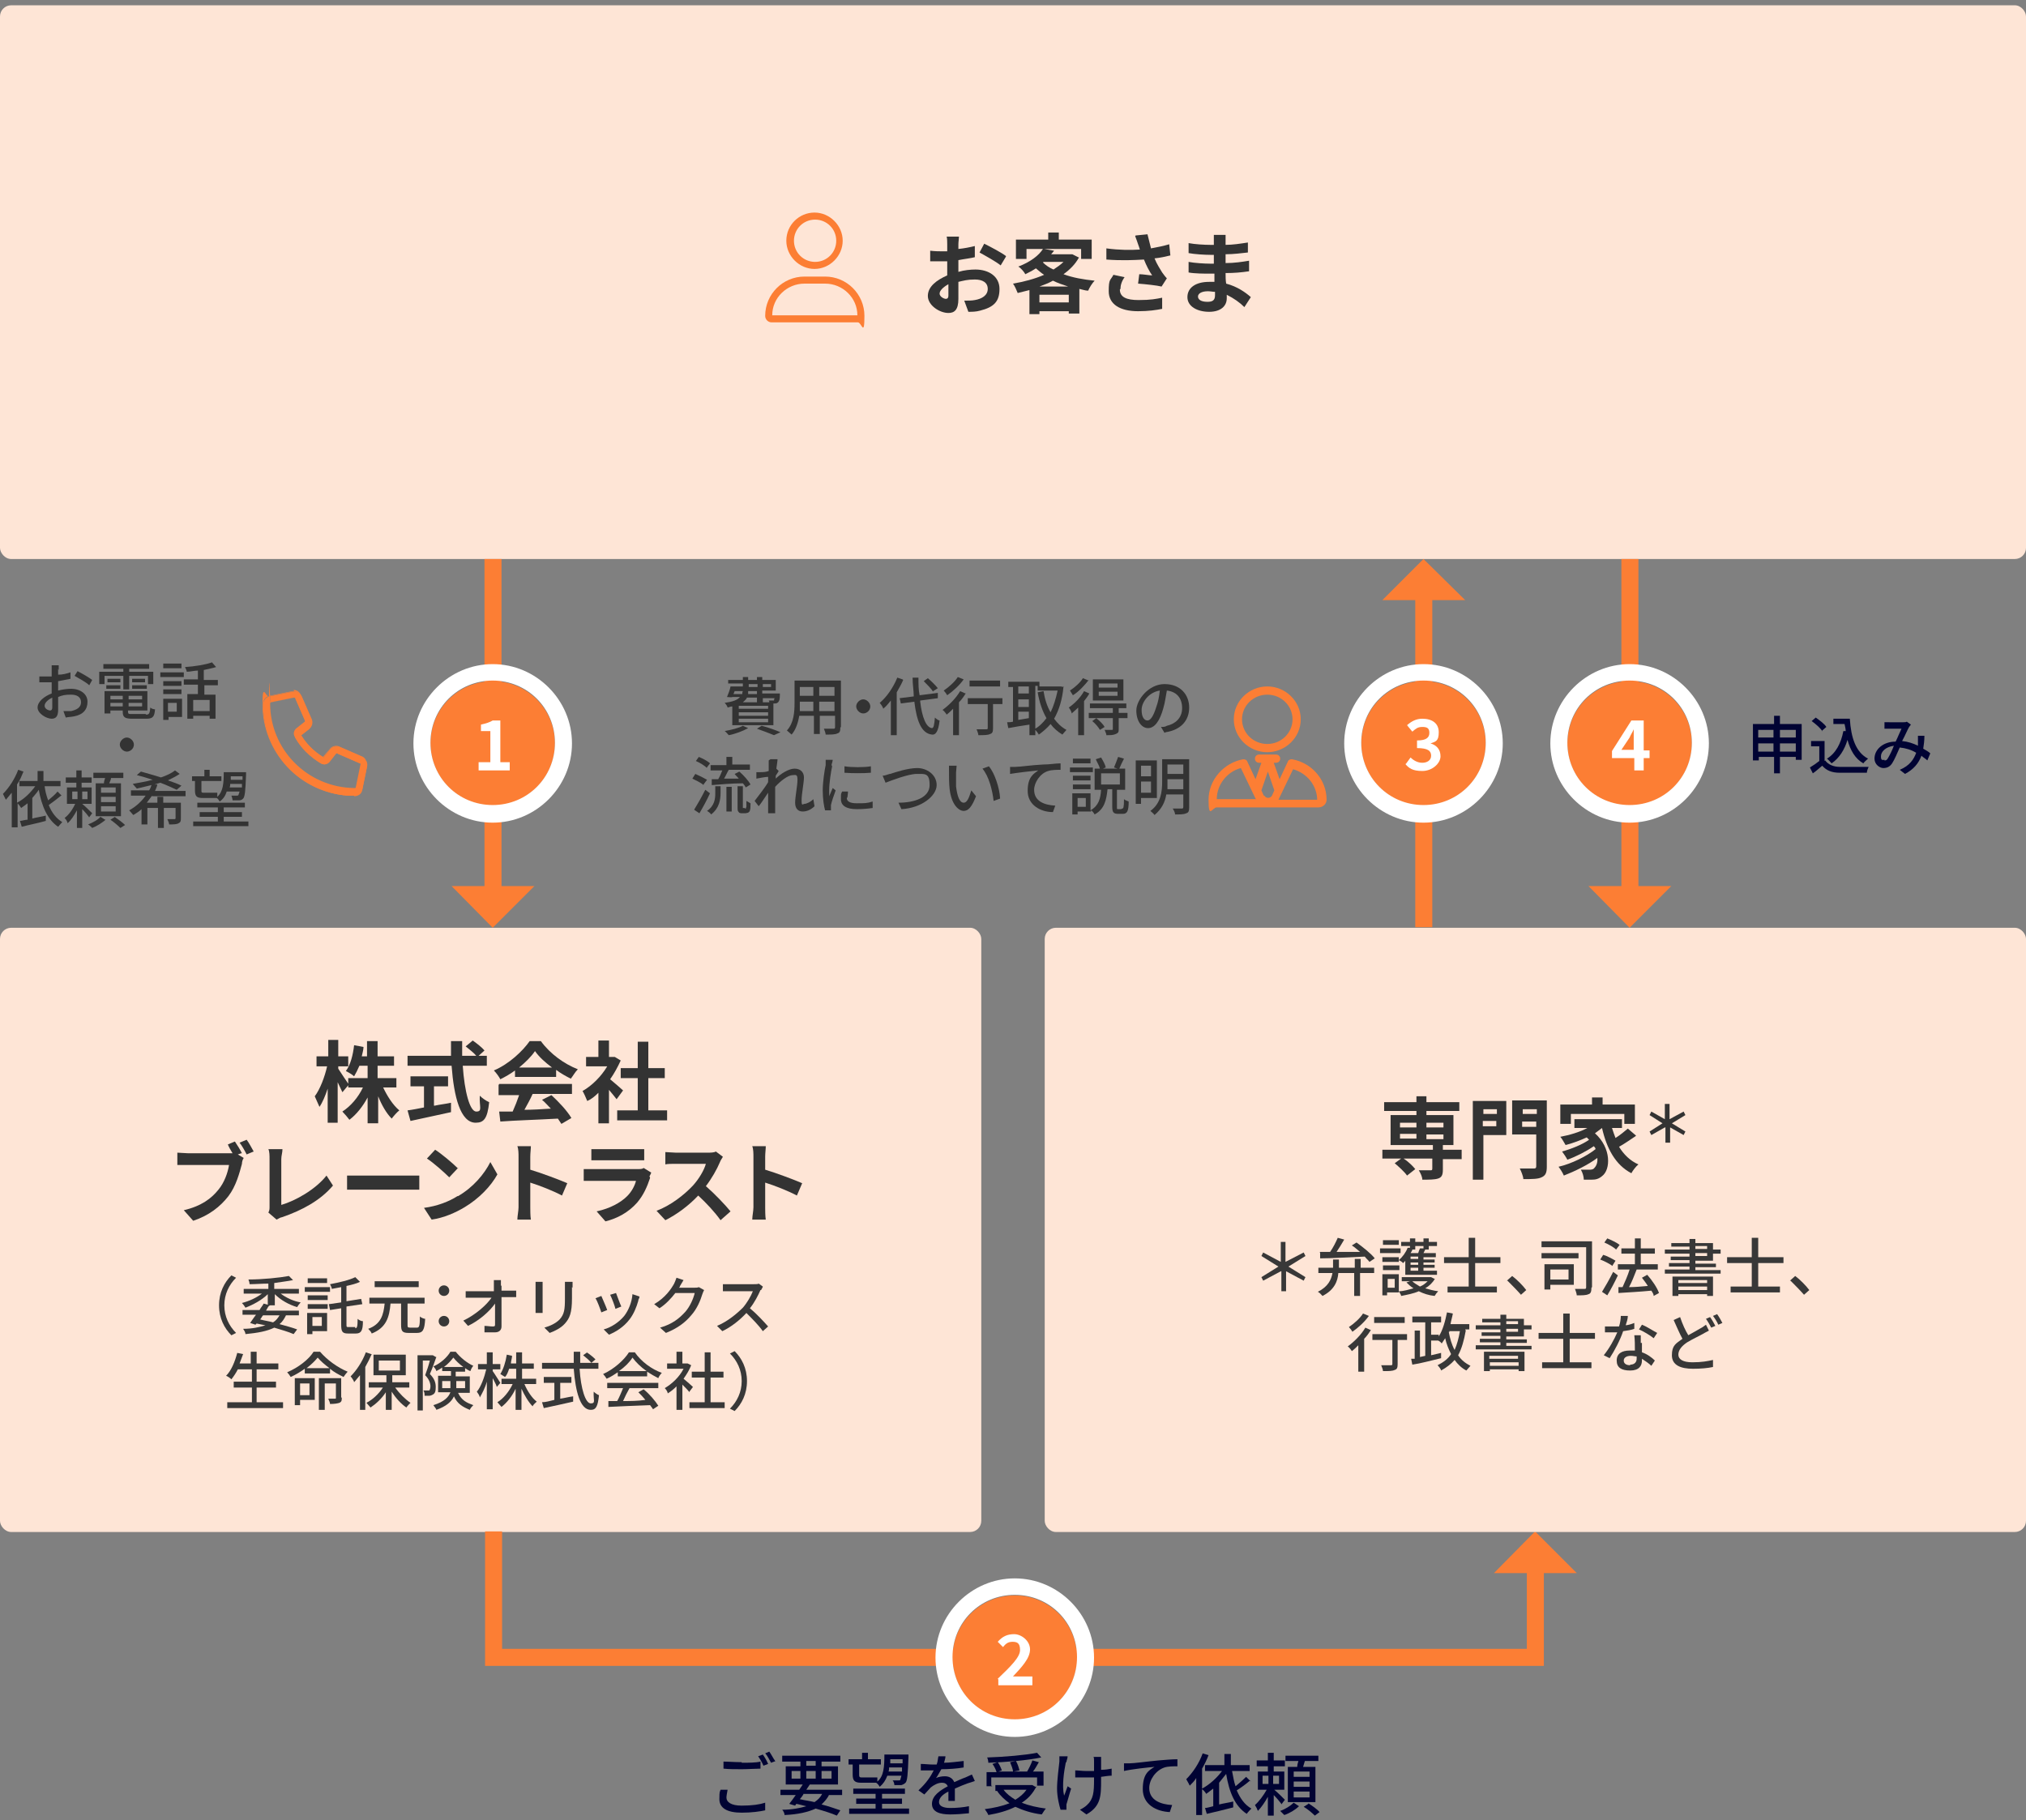 <?xml version="1.0" encoding="UTF-8"?>
<svg id="_レイヤー_1" xmlns="http://www.w3.org/2000/svg" version="1.1" viewBox="0 0 345 310">
  <rect x="0" y="0" width="345" height="310" fill="#808080" stroke="none"/>
  <!-- Generator: Adobe Illustrator 29.0.0, SVG Export Plug-In . SVG Version: 2.1.0 Build 186)  -->
  <defs>
    <style>
      .st0 {
        isolation: isolate;
      }

      .st1 {
        fill: #000333;
      }

      .st2 {
        fill: #fff;
      }

      .st3 {
        fill: #fee5d6;
      }

      .st4 {
        fill: #383838;
      }

      .st5 {
        fill: #fc7e34;
      }

      .st6 {
        fill: #333;
      }
    </style>
  </defs>
  <rect class="st3" y=".9" width="345" height="94.3" rx="1.9" ry="1.9"/>
  <g>
    <g>
      <path class="st6" d="M163.2,41.3c0,.3,0,.7,0,1.1,1-.1,2-.3,2.8-.5v1.9c-.8.2-1.8.3-2.8.5,0,.5,0,.9,0,1.4v.6c1-.3,2.1-.4,2.9-.4,2.3,0,4.1,1.2,4.1,3.3s-.9,3.1-3.3,3.7c-.7.2-1.4.2-2,.2l-.7-1.9c.7,0,1.3,0,1.8-.1,1.2-.2,2.2-.8,2.2-1.9s-.9-1.6-2.2-1.6-1.9.2-2.8.4c0,1.2,0,2.4,0,2.9,0,1.9-.7,2.4-1.7,2.4-1.5,0-3.5-1.3-3.5-2.9s1.5-2.7,3.3-3.5c0-.4,0-.7,0-1.1v-1.3c-.3,0-.6,0-.8,0-1,0-1.6,0-2.1,0v-1.8c.9.1,1.5.1,2,.1s.6,0,.9,0c0-.5,0-1,0-1.2s0-1.1-.1-1.3h2.1c0,.3-.1.9-.1,1.3h0ZM161,50.9c.3,0,.5-.1.5-.6s0-1.1,0-1.9c-.9.5-1.5,1.1-1.5,1.6s.7.9,1.1.9h0ZM171.3,43.7l-.9,1.5c-.7-.6-2.7-1.7-3.6-2.2l.8-1.5c1.2.6,2.9,1.5,3.7,2.1h0Z"/>
      <path class="st6" d="M183.7,43.9c-.6,1.1-1.5,2-2.6,2.8,1.6.6,3.4.9,5.3,1.1-.4.4-.9,1.2-1.1,1.7-.5,0-1-.2-1.5-.3v4.2h-1.8v-.4h-5v.5h-1.7v-4.1c-.7.2-1.3.3-2,.5-.2-.5-.5-1.2-.8-1.6,1.8-.3,3.7-.8,5.3-1.5-.5-.3-.9-.7-1.4-1.1-.6.4-1.2.7-1.8,1-.2-.4-.8-1.1-1.2-1.3,2.1-.8,3.5-1.9,4.2-3h-2.8v1.7h-1.8v-3.3h5.5v-1.2h1.8v1.2h5.6v3.3h-1.8v-1.7h-6.3l1.7.3c-.2.2-.3.4-.5.6h3.6c0,0,1.2.6,1.2.6h0ZM182,51.5v-1.3h-5v1.3h5ZM181.9,48.8c-.9-.3-1.8-.6-2.6-1-.7.4-1.5.7-2.3,1h4.9ZM177.6,44.7c.5.5,1.1.9,1.8,1.2.6-.4,1.2-.8,1.7-1.3h-3.4c0,0,0,0,0,0Z"/>
      <path class="st6" d="M193.4,40.1l2-.2c.2.8.4,1.6.6,2.4,1.1-.2,2.1-.4,3.1-.7l.2,1.9c-.8.2-1.7.4-2.7.5.4,1,1,1.9,1.3,2.4.3.4.5.7.8,1l-.9,1.4c-.8-.2-2.7-.4-4-.5l.2-1.6c.7,0,1.7.2,2.2.2-.5-.7-1-1.7-1.4-2.7-1.8.1-3.8.2-6.4,0v-1.9c2.2.3,4.1.3,5.7.2-.1-.3-.2-.7-.3-.9-.1-.3-.3-.9-.5-1.4h0ZM190.7,49.3c0,1.3,1.1,1.8,3.2,1.8s3-.2,4-.4v1.9c-1,.2-2.3.4-4.1.4-3.1,0-5-1.2-5-3.4s.3-1.8.8-2.8l1.9.4c-.5.7-.7,1.4-.7,2h0Z"/>
      <path class="st6" d="M208.7,41.1c0,.2,0,.4,0,.6,1.2,0,2.5-.2,3.8-.4v1.7c-1,.1-2.4.3-3.8.3v1.5c1.5,0,2.8-.2,4-.4v1.8c-1.4.2-2.5.3-4,.3,0,.6,0,1.2.1,1.8,1.9.5,3.3,1.5,4.2,2.3l-1.1,1.7c-.8-.8-1.8-1.5-3-2.1,0,.2,0,.4,0,.6,0,1.3-1,2.3-3,2.3s-3.7-.9-3.7-2.5,1.4-2.6,3.7-2.6.6,0,.9,0c0-.5,0-.9,0-1.4h-.8c-.9,0-2.6,0-3.6-.2v-1.8c1,.2,2.8.3,3.6.3h.7c0-.5,0-1,0-1.5h-.6c-.9,0-2.7-.1-3.7-.3v-1.7c1,.2,2.7.3,3.7.3h.6v-.7c0-.3,0-.8,0-1h2c0,.3,0,.7,0,1.1h0ZM205.6,51.4c.8,0,1.3-.2,1.3-1.1s0-.4,0-.6c-.4,0-.8-.1-1.2-.1-1.1,0-1.7.4-1.7.9s.5.9,1.6.9h0Z"/>
    </g>
    <path class="st5" d="M142.4,41c0-2-1.6-3.6-3.6-3.6s-3.6,1.6-3.6,3.6,1.6,3.6,3.6,3.6,3.6-1.6,3.6-3.6ZM133.9,41c0-2.7,2.2-4.8,4.8-4.8s4.8,2.2,4.8,4.8-2.2,4.8-4.8,4.8-4.8-2.2-4.8-4.8ZM131.5,53.7h14.5c0-3-2.5-5.4-5.5-5.4h-3.5c-3,0-5.5,2.4-5.5,5.4h0ZM130.3,53.8c0-3.7,3-6.7,6.7-6.7h3.5c3.7,0,6.7,3,6.7,6.7s-.5,1.1-1.1,1.1h-14.7c-.6,0-1.1-.5-1.1-1.1h0Z"/>
  </g>
  <rect class="st3" y="158" width="167.1" height="102.9" rx="1.9" ry="1.9"/>
  <g>
    <path class="st6" d="M58.3,186c-.2-.4-.5-1.1-.8-1.7v6.9h-1.7v-5.8c-.4,1.2-.9,2.4-1.4,3.1-.2-.5-.6-1.3-.8-1.8.9-1.2,1.7-3.3,2.1-5.1h-1.8v-1.7h2v-2.8h1.7v2.8h1.7v1.7h-1.7v.4c.4.6,1.5,2.3,1.8,2.7l-1,1.2h0ZM65.2,185.1c.7,1.5,1.7,3.1,2.8,4-.4.3-1,1-1.3,1.4-.9-.9-1.7-2.3-2.3-3.8v4.6h-1.8v-4.4c-.8,1.5-1.9,2.9-3.1,3.8-.3-.4-.8-1-1.2-1.4,1.4-.9,2.7-2.4,3.5-4.1h-2.5v-1.6h3.3v-2.1h-1.4c-.3.7-.6,1.3-.9,1.8-.3-.3-1-.7-1.4-.9.8-1.1,1.2-2.7,1.4-4.4l1.6.3c0,.5-.2,1.1-.3,1.6h.9v-2.6h1.8v2.6h2.8v1.6h-2.8v2.1h3.2v1.6h-2.4,0Z"/>
    <path class="st6" d="M78.8,181.5c.3,4.4,1.2,7.8,2.3,7.8s.5-.8.6-2.7c.4.4,1.1.9,1.6,1.1-.3,2.8-.9,3.5-2.3,3.5-2.6,0-3.7-4.4-4.1-9.7h-7.5v-1.7h7.4c0-.8,0-1.7,0-2.5h1.9c0,.8,0,1.7,0,2.5h2.4c-.4-.5-1.2-1.1-1.8-1.6l1.2-1c.7.5,1.6,1.2,2,1.7l-1,.9h1.4v1.7h-4.1ZM74,188.3c.9-.2,1.9-.3,2.8-.5v1.6c-2.3.5-5,1.1-6.9,1.5l-.5-1.8c.8-.1,1.8-.3,2.8-.5v-3.6h-2.3v-1.7h6.4v1.7h-2.4v3.3h0Z"/>
    <path class="st6" d="M87.7,182.3c-.8.6-1.7,1.1-2.5,1.5-.2-.4-.7-1.1-1.1-1.5,2.6-1.1,4.9-3.3,6.1-5h1.9c1.6,2.2,4,3.9,6.3,4.8-.5.5-.8,1.1-1.2,1.6-.8-.4-1.7-.9-2.5-1.5v1.2h-7v-1.1h0ZM85,184.6h12.4v1.7h-6.7c-.4.9-.9,1.8-1.4,2.7,1.4,0,3-.1,4.5-.2-.5-.5-1-1.1-1.5-1.5l1.6-.8c1.3,1.2,2.7,2.7,3.4,3.9l-1.7,1c-.2-.3-.4-.6-.6-.9-3.5.2-7.2.3-9.8.5l-.2-1.7h2.3c.4-.9.8-1.9,1.1-2.8h-3.5v-1.7ZM94,181.8c-1.2-.9-2.2-1.8-2.9-2.8-.6.9-1.6,1.9-2.7,2.8h5.6Z"/>
    <path class="st6" d="M105,187.2c-.3-.4-.8-1-1.3-1.6v5.7h-1.8v-5.2c-.6.6-1.2,1.1-1.9,1.4-.2-.5-.6-1.4-.8-1.7,1.6-.9,3.2-2.5,4.2-4.2h-3.6v-1.6h2.1v-2.8h1.8v2.8h1c0,0,1,.6,1,.6-.5,1.1-1.1,2.2-1.8,3.2.7.6,1.9,1.6,2.2,1.9l-1.1,1.5h0ZM113.6,189.1v1.7h-8.5v-1.7h3.5v-5.5h-2.9v-1.7h2.9v-4.5h1.8v4.5h2.8v1.7h-2.8v5.5h3.2Z"/>
    <path class="st6" d="M41.1,196.4l-.6.2,1,.6c-.2.3-.3.7-.3,1-.4,1.5-1,3.8-2.3,5.5-1.4,1.8-3.3,3.3-6,4.2l-1.6-1.8c3-.7,4.7-2,5.9-3.5,1-1.2,1.6-2.9,1.8-4.2h-7c-.7,0-1.4,0-1.8,0v-2.1c.4,0,1.3.1,1.8.1h6.9c.2,0,.4,0,.7,0-.3-.5-.6-1-.8-1.5l1.2-.5c.4.6.9,1.4,1.2,2h0ZM43.2,196.1l-1.2.5c-.3-.6-.8-1.5-1.2-2l1.2-.5c.4.5.9,1.5,1.2,2Z"/>
    <path class="st6" d="M45.9,205.5v-8.1c0-.6,0-1.3-.2-1.7h2.4c0,.6-.2,1.1-.2,1.7v7.8c2.4-.7,5.8-2.6,7.7-5l1.1,1.7c-2.1,2.5-5.2,4.2-8.7,5.4-.2,0-.5.2-.9.4l-1.4-1.2c.2-.4.2-.6.2-1h0Z"/>
    <path class="st6" d="M61.5,200.2h8.1c.7,0,1.4,0,1.8,0v2.4c-.4,0-1.1,0-1.8,0h-8.1c-.9,0-1.9,0-2.4,0v-2.4c.5,0,1.6,0,2.4,0Z"/>
    <path class="st6" d="M78,203.7c2.6-1.5,4.5-3.8,5.5-5.8l1.2,2.1c-1.1,2-3.1,4.1-5.6,5.6-1.5.9-3.5,1.8-5.6,2.1l-1.3-2c2.3-.3,4.3-1.1,5.7-2h0ZM78,198.9l-1.5,1.6c-.8-.8-2.7-2.5-3.8-3.2l1.4-1.5c1.1.7,3,2.3,3.9,3.2h0Z"/>
    <path class="st6" d="M88.3,197c0-.5,0-1.3-.2-1.8h2.3c0,.5-.1,1.2-.1,1.8v2.2c2,.6,4.9,1.7,6.3,2.3l-.9,2.1c-1.5-.8-3.8-1.7-5.4-2.2v4.2c0,.4,0,1.5.1,2.1h-2.3c0-.6.2-1.5.2-2.1v-8.6h0Z"/>
    <path class="st6" d="M110.7,200.6c-.5,1.5-1.1,2.9-2.2,4.2-1.5,1.7-3.4,2.7-5.4,3.2l-1.5-1.7c2.3-.5,4.1-1.5,5.2-2.6.8-.8,1.3-1.8,1.5-2.6h-7.2c-.4,0-1.1,0-1.7,0v-2c.6,0,1.3,0,1.7,0h7.4c.5,0,.9,0,1.1-.2l1.3.8c-.1.2-.2.5-.3.6h0ZM102.3,195.7h5.8c.5,0,1.2,0,1.6,0v1.9c-.4,0-1.1,0-1.7,0h-5.7c-.5,0-1.1,0-1.6,0v-1.9c.4,0,1.1,0,1.6,0Z"/>
    <path class="st6" d="M122.6,197.9c-.5,1.2-1.4,2.8-2.4,4.1,1.5,1.3,3.3,3.2,4.2,4.3l-1.7,1.5c-1-1.4-2.4-2.9-3.8-4.2-1.6,1.7-3.6,3.2-5.6,4.2l-1.5-1.6c2.4-.9,4.7-2.7,6.2-4.3,1-1.1,1.9-2.6,2.2-3.7h-5.1c-.6,0-1.5,0-1.8.1v-2.1c.4,0,1.3.1,1.8.1h5.3c.6,0,1.2,0,1.5-.2l1.2.9c-.1.2-.4.6-.5.9h0Z"/>
    <path class="st6" d="M128.3,197c0-.5,0-1.3-.2-1.8h2.3c0,.5-.1,1.2-.1,1.8v2.2c2,.6,4.9,1.7,6.3,2.3l-.9,2.1c-1.5-.8-3.8-1.7-5.4-2.2v4.2c0,.4,0,1.5.1,2.1h-2.3c0-.6.2-1.5.2-2.1v-8.6h0Z"/>
  </g>
  <g>
    <path class="st4" d="M39.4,217.2l.8.4c-1.2,1.2-2,2.8-2,4.7s.8,3.5,2,4.7l-.8.4c-1.2-1.2-2.1-2.9-2.1-5.1s.9-3.9,2.1-5.1Z"/>
    <path class="st4" d="M45.8,222.4c-.2.2-.3.5-.5.8h5.6v.8h-2.2c-.3.6-.6,1.1-1.1,1.5,1.1.3,2.2.6,3,.9l-.6.8c-.9-.4-2-.7-3.3-1.1-1.2.6-2.8.9-4.9,1.1,0-.3-.2-.6-.4-.9,1.6,0,2.8-.3,3.8-.6-.5-.1-1-.2-1.5-.3l-.2.2-.9-.3c.3-.4.6-.9,1-1.4h-2.3v-.8h2.9c.2-.4.5-.7.7-1.1l.7.2v-1.8c-1,1-2.5,1.8-3.8,2.3-.1-.2-.4-.6-.6-.8,1.2-.3,2.5-.9,3.4-1.6h-3.1v-.8h4.2v-.9c-1.1,0-2.2.1-3.2.1,0-.2-.1-.6-.2-.8,2.4,0,5.3-.3,6.9-.6l.7.7c-.9.2-2,.3-3.2.5v1h4.2v.8h-3.1c.9.7,2.2,1.3,3.4,1.5-.2.2-.5.6-.6.8-1.4-.4-2.8-1.2-3.8-2.2v1.9h-.8ZM44.8,224c-.2.2-.3.5-.5.7.7.2,1.5.3,2.2.5.5-.3.8-.7,1.1-1.2,0,0-2.9,0-2.9,0Z"/>
    <path class="st4" d="M56.2,220h-4.3v-.8h4.3v.8ZM55.7,226.7h-2.5v.5h-.9v-3.6h3.4v3.2ZM52.4,220.6h3.4v.8h-3.4v-.8ZM52.4,222.1h3.4v.8h-3.4v-.8ZM55.7,218.5h-3.3v-.8h3.3v.8ZM53.2,224.3v1.5h1.6v-1.5h-1.6ZM60.5,226.2c.3,0,.4-.3.4-1.6.2.2.6.4.9.4,0,1.6-.3,2.1-1.2,2.1h-1.3c-1,0-1.2-.3-1.2-1.5v-2.8l-1.9.3-.2-1,2.1-.3v-2.6c-.5.1-1.1.2-1.6.3,0-.2-.2-.6-.3-.8,1.6-.3,3.3-.7,4.3-1.2l.8.8c-.6.3-1.4.5-2.3.7v2.6l2.5-.4.2.9-2.7.4v3c0,.5,0,.5.4.5h1.1,0Z"/>
    <path class="st4" d="M71,226.1c.4,0,.5-.3.5-1.9.2.2.7.4.9.4-.1,1.9-.4,2.4-1.4,2.4h-1.4c-1.1,0-1.3-.3-1.3-1.4v-3.6h-1.8c-.2,2.3-.7,4.1-3.2,5.1-.1-.3-.4-.6-.6-.8,2.2-.8,2.6-2.4,2.8-4.3h-2.6v-1h9.4v1h-2.9v3.6c0,.4,0,.5.5.5h1.2ZM71.3,219.2h-7.5v-1h7.5v1Z"/>
    <path class="st4" d="M74.7,219.8c0-.5.4-.9.9-.9s.9.4.9.9-.4.9-.9.9-.9-.4-.9-.9ZM74.7,225c0-.5.4-.9.9-.9s.9.4.9.9-.4.9-.9.9-.9-.4-.9-.9Z"/>
    <path class="st4" d="M85.4,218.9v.9h1.5c.3,0,.8,0,1,0v1.1c-.3,0-.7,0-.9,0h-1.6c0,1.6,0,3.6,0,5,0,.6-.4,1-1.1,1s-1.2,0-1.8,0v-1.1c.4,0,1,.1,1.4.1s.4-.1.4-.4c0-.8,0-2.1,0-3.5-.9,1.3-2.7,2.9-4.6,3.8l-.8-.9c2.1-1,4-2.7,4.8-3.9h-3.3c-.4,0-.7,0-1.1,0v-1.1c.3,0,.7,0,1.1,0h3.7c0-.4,0-.7,0-.9,0-.4,0-.7,0-1h1.2c0,.3,0,.7,0,1h0Z"/>
    <path class="st4" d="M92.4,219.1v3.6c0,.3,0,.7,0,.9h-1.2c0-.2,0-.6,0-.9v-3.6c0-.2,0-.6,0-.8h1.2c0,.2,0,.5,0,.8ZM97.4,219.2v1.9c0,2.5-.4,3.4-1.2,4.3-.7.8-1.8,1.3-2.6,1.6l-.9-.9c1-.3,1.9-.7,2.6-1.4.8-.9.9-1.7.9-3.6v-1.8c0-.4,0-.7,0-1h1.3c0,.3,0,.6,0,1Z"/>
    <path class="st4" d="M103.4,223.1l-1,.4c-.2-.6-.7-2-1-2.4l1-.4c.2.5.8,1.8,1,2.4h0ZM108.7,221.5c-.3,1.1-.8,2.3-1.5,3.2-1,1.3-2.3,2.1-3.5,2.6l-.9-.9c1.2-.3,2.6-1.2,3.5-2.3.7-.9,1.3-2.3,1.4-3.7l1.2.4c0,.3-.2.5-.2.6h0ZM105.8,222.5l-1,.4c-.1-.5-.6-1.8-.9-2.4l1-.3c.2.5.7,1.9.9,2.3Z"/>
    <path class="st4" d="M115.8,219c0,0,0,.2-.2.3h2.6c.3,0,.6,0,.8-.1l.9.5c-.1.2-.2.4-.3.7-.3,1-.9,2.5-1.9,3.6-1,1.2-2.3,2.2-4.3,3l-1-.9c2.1-.6,3.3-1.6,4.3-2.7.8-.9,1.4-2.3,1.6-3.2h-3.3c-.7.9-1.6,1.9-2.7,2.6l-.9-.7c1.9-1.1,2.9-2.6,3.4-3.5.1-.2.3-.7.4-1l1.2.4c-.2.3-.4.7-.6,1h0Z"/>
    <path class="st4" d="M129.5,219.7c-.4.9-1,2.1-1.8,3.1,1.1.9,2.4,2.3,3.1,3.1l-.9.8c-.7-1-1.8-2.1-2.8-3.1-1.1,1.2-2.6,2.4-4.1,3.1l-.9-.9c1.7-.7,3.3-2,4.4-3.1.7-.8,1.4-2,1.7-2.8h-3.9c-.4,0-1,0-1.2,0v-1.2c.2,0,.8,0,1.2,0h4c.4,0,.8,0,.9-.1l.7.5c0,.1-.2.4-.3.6Z"/>
    <path class="st4" d="M48.2,238.8v1h-9.5v-1h4.2v-2.5h-3.1v-1h3.1v-2.1h-2.4c-.3.6-.7,1.2-1.1,1.7-.2-.2-.6-.5-.9-.6.9-.9,1.5-2.4,1.9-3.9l1,.2c-.2.5-.4,1.1-.6,1.6h1.9v-2h1v2h3.7v1h-3.7v2.1h3.3v1h-3.3v2.5h4.2Z"/>
    <path class="st4" d="M54.5,230.2c1.2,1.4,3,2.7,4.7,3.4-.2.2-.5.6-.7.9-.8-.4-1.6-.8-2.3-1.4v.8h-4.3v-.8c-.7.5-1.5,1-2.4,1.4-.1-.2-.4-.6-.6-.8,1.9-.8,3.7-2.2,4.5-3.5h1ZM53.6,238.4h-2.5v.9h-.9v-4.6h3.4v3.7h0ZM51.1,235.6v2h1.6v-2h-1.6ZM56.1,233c-.8-.6-1.5-1.2-2-1.8-.5.6-1.1,1.2-1.9,1.8h3.9ZM58.2,238c0,.5,0,.7-.4.9-.3.1-.8.2-1.6.2,0-.3-.2-.6-.3-.9.5,0,1,0,1.1,0,.2,0,.2,0,.2-.2v-2.4h-1.9v4.5h-1v-5.4h3.8v3.3h0Z"/>
    <path class="st4" d="M63.3,230.6c-.3.7-.7,1.5-1.1,2.2v7.3h-.9v-5.9c-.3.4-.7.8-1,1.2,0-.2-.4-.8-.6-1,1-1,2-2.5,2.6-4.1,0,0,.9.3.9.3ZM67.3,236.3c.7,1,1.7,2,2.6,2.6-.2.2-.5.5-.7.8-.9-.6-1.8-1.6-2.5-2.7v3.1h-1v-3c-.7,1.1-1.7,2-2.6,2.6-.2-.2-.5-.6-.7-.8,1-.5,2.1-1.5,2.8-2.6h-2.4v-.9h3v-1.2h-2.2v-3.5h5.5v3.5h-2.3v1.2h2.9v.9h-2.4ZM64.5,233.4h3.6v-1.7h-3.6v1.7Z"/>
    <path class="st4" d="M74.3,231.1c-.3.9-.7,2-1.1,2.9.8.8,1,1.5,1,2.2s-.1,1.1-.5,1.3c-.2.1-.4.2-.6.2-.2,0-.5,0-.8,0,0-.3,0-.6-.2-.9.2,0,.5,0,.6,0,.1,0,.3,0,.4,0,.1-.1.2-.4.2-.7,0-.5-.2-1.2-.9-1.9.3-.8.6-1.7.8-2.5h-1.2v8.5h-.9v-9.4h2.6s.7.4.7.4h0ZM78,237.2c.6,1.3,1.5,1.7,2.6,2.1-.2.2-.5.5-.6.8-1.2-.5-2.1-1-2.7-2.3-.4.9-1.3,1.7-3,2.3,0-.2-.4-.6-.5-.8,1.9-.6,2.6-1.4,2.9-2.2h-2.1v-2.8h2.2v-.8h-1.5v-.6c-.3.2-.6.4-1,.6,0-.2-.3-.6-.5-.8,1.2-.5,2.4-1.6,2.9-2.5h.9c.8,1,1.9,1.9,3,2.4-.2.2-.4.6-.5.9-.3-.1-.6-.3-.9-.5v.6h-1.6v.8h2.4v2.8h-2,0ZM76.7,236.4v-1.2h-1.4v1.2h1.4ZM78.9,232.8c-.7-.5-1.3-1.1-1.7-1.6-.4.5-.9,1.1-1.6,1.6,0,0,3.3,0,3.3,0ZM77.7,235.2v1.2h1.5v-1.2h-1.5Z"/>
    <path class="st4" d="M84.6,236.2c-.1-.4-.4-.9-.7-1.5v5.3h-1v-4.7c-.3,1.1-.8,2-1.2,2.7,0-.3-.3-.7-.5-1,.7-.8,1.3-2.5,1.6-3.8h-1.4v-.9h1.5v-2h1v2h1.3v.9h-1.3v.3c.3.4,1.1,1.7,1.3,2,0,0-.6.7-.6.7ZM89.3,235.7c.5,1.2,1.3,2.4,2.1,3-.2.2-.6.5-.7.8-.7-.7-1.4-1.9-1.9-3v3.6h-1v-3.6c-.6,1.3-1.5,2.4-2.4,3.1-.2-.2-.5-.6-.7-.8,1-.6,2-1.8,2.6-3.1h-1.9v-.9h2.5v-1.7h-1.2c-.2.6-.4,1.1-.7,1.4-.2-.1-.6-.4-.8-.5.5-.8.9-2,1.1-3.3l.9.2c0,.4-.2.9-.2,1.3h.9v-1.9h1v1.9h2v.9h-2v1.7h2.4v.9h-1.8Z"/>
    <path class="st4" d="M98.7,233.1c.2,3.4,1,5.9,1.9,5.9s.4-.6.5-2c.2.2.6.5.9.6-.2,1.9-.5,2.5-1.4,2.5-1.8,0-2.6-3.1-2.9-7h-5.4v-1h5.4c0-.6,0-1.2,0-1.9h1.1c0,.6,0,1.3,0,1.9h3.1v1h-3ZM95.4,238.2c.7-.1,1.4-.3,2.2-.4v.9c-1.7.4-3.6.8-5,1.1l-.3-1c.6,0,1.3-.2,2.1-.4v-2.9h-1.8v-1h4.7v1h-1.9v2.7h0ZM99.9,230.3c.5.3,1.2.9,1.5,1.2l-.7.6c-.3-.4-.9-.9-1.4-1.3,0,0,.7-.5.7-.5Z"/>
    <path class="st4" d="M105.2,233.7c-.6.4-1.2.8-1.9,1.1-.1-.2-.4-.6-.6-.8,1.8-.8,3.6-2.4,4.4-3.7h1c1.1,1.6,2.9,2.9,4.6,3.5-.2.2-.5.6-.6.9-.6-.3-1.3-.7-1.9-1.1v.8h-5v-.8ZM103.3,235.5h8.8v.9h-4.9c-.4.7-.8,1.5-1.1,2.2,1.2,0,2.5,0,3.8-.2-.4-.5-.8-.9-1.2-1.3l.9-.5c1,.8,2,2,2.5,2.8l-.9.6c-.1-.2-.3-.4-.5-.7-2.6.1-5.3.2-7.1.3v-1c-.1,0,1.5,0,1.5,0,.4-.7.7-1.5,1-2.2h-2.7v-.9h0ZM110.1,233.5c-1-.7-1.8-1.5-2.4-2.3-.5.8-1.3,1.6-2.3,2.3h4.7Z"/>
    <path class="st4" d="M117.4,237.1c-.2-.3-.7-.8-1.2-1.3v4.3h-1v-4c-.5.5-1,.9-1.5,1.2,0-.3-.3-.7-.5-.9,1.2-.7,2.5-1.9,3.2-3.3h-2.8v-.9h1.6v-2h1v2h.9s.6.3.6.3c-.3.8-.8,1.6-1.3,2.3.5.4,1.4,1.2,1.6,1.4l-.6.8h0ZM123.4,238.8v1h-6v-1h2.6v-4.2h-2.2v-1h2.2v-3.3h1v3.3h2.2v1h-2.2v4.2h2.4Z"/>
    <path class="st4" d="M125.1,240.3l-.8-.4c1.2-1.2,2-2.8,2-4.7s-.8-3.5-2-4.7l.8-.4c1.2,1.2,2.1,2.9,2.1,5.1s-.9,3.9-2.1,5.1Z"/>
  </g>
  <g>
    <rect class="st5" x="82.5" y="95.2" width="2.9" height="56.7"/>
    <polygon class="st5" points="91 150.9 76.9 150.9 83.9 158 91 150.9"/>
  </g>
  <g>
    <circle class="st5" cx="83.9" cy="126.6" r="10.6"/>
    <path class="st2" d="M83.9,115.9c5.9,0,10.6,4.7,10.6,10.6s-4.7,10.6-10.6,10.6-10.6-4.7-10.6-10.6,4.7-10.6,10.6-10.6M83.9,113.1c-7.4,0-13.5,6.1-13.5,13.5s6.1,13.5,13.5,13.5,13.5-6.1,13.5-13.5-6.1-13.5-13.5-13.5h0Z"/>
  </g>
  <g>
    <path class="st6" d="M9.9,113.9c0,.3,0,.6,0,1,.8,0,1.5-.2,2.1-.4v1.1c-.6.1-1.4.3-2.1.4,0,.4,0,.9,0,1.2v.4c.8-.2,1.6-.3,2.2-.3,1.6,0,2.8.9,2.8,2.2s-.7,2.2-2.3,2.5c-.5.1-1,.1-1.4.2l-.4-1.1c.4,0,.9,0,1.3,0,.9-.2,1.7-.6,1.7-1.5s-.7-1.3-1.7-1.3-1.5.1-2.2.4c0,.9,0,1.8,0,2.2,0,1.1-.4,1.5-1.1,1.5-.9,0-2.4-.9-2.4-1.9s1.1-1.9,2.4-2.4v-.7c0-.4,0-.8,0-1.2-.3,0-.5,0-.7,0-.7,0-1.1,0-1.4,0v-1c.6,0,1,0,1.4,0s.5,0,.7,0v-1.1c0-.2,0-.7,0-.8h1.2c0,.2,0,.6,0,.8h0ZM8.5,121c.2,0,.4-.1.4-.5s0-1,0-1.7c-.8.4-1.3.9-1.3,1.4s.6.8,1,.8ZM15.7,115.8l-.5.9c-.5-.5-1.8-1.2-2.5-1.6l.5-.8c.8.4,2,1.1,2.5,1.5Z"/>
    <path class="st6" d="M21,115.1h-3.2v1.4h-.9v-2.1h4.1v-.5h-3.4v-.8h7.8v.8h-3.4v.5h4.1v2.1h-.9v-1.4h-3.2v2.3h-1s0-2.3,0-2.3ZM24.9,121.7c.5,0,.6-.2.7-1.2.2.2.6.3.8.3-.1,1.3-.4,1.6-1.5,1.6h-2.3c-1.3,0-1.7-.2-1.7-1.2v-.2h-2.1v.5h-1v-3.8h7.3v3.3h-3.3v.2c0,.4.1.4.8.4h2.2ZM18.1,116.7h2.4v.6h-2.4v-.6ZM20.5,115.6v.6h-2.2v-.6h2.2ZM18.8,118.5v.6h2.1v-.6h-2.1ZM20.9,120.3v-.6h-2.1v.6h2.1ZM24.2,118.5h-2.3v.6h2.3v-.6ZM24.2,120.3v-.6h-2.3v.6h2.3ZM24.7,115.6v.6h-2.2v-.6h2.2ZM22.5,116.7h2.5v.6h-2.5v-.6Z"/>
    <path class="st6" d="M27.3,114.5h4v.8h-4v-.8ZM31,122.1h-2.3v.5h-.9v-3.6h3.2s0,3.1,0,3.1ZM30.9,116.8h-3.1v-.8h3.1v.8ZM27.8,117.4h3.1v.8h-3.1v-.8ZM30.9,113.8h-3.1v-.8h3.1v.8ZM28.6,119.7v1.5h1.5v-1.5h-1.5ZM34.8,116.7v1.6h1.9v4.1h-1v-.5h-2.8v.5h-1v-4.2h1.8v-1.6h-2.4v-.9h2.4v-1.5c-.6,0-1.3.2-1.9.2,0-.2-.2-.6-.3-.8,1.6-.1,3.5-.4,4.6-.8l.7.8c-.6.2-1.3.3-2.1.5v1.7h2.4v.9h-2.4ZM35.7,119.2h-2.8v1.9h2.8v-1.9Z"/>
    <path class="st6" d="M22.8,126.8c0,.7-.6,1.2-1.2,1.2s-1.2-.6-1.2-1.2.6-1.2,1.2-1.2,1.2.6,1.2,1.2Z"/>
    <path class="st6" d="M10.4,135.5c-.6.5-1.4,1.1-2.1,1.6.5,1.3,1.3,2.3,2.3,2.9-.2.2-.5.6-.7.8-1.8-1.2-2.8-3.5-3.3-6.3-.3.5-.7.9-1.1,1.4v3.5c.7-.2,1.5-.3,2.3-.5v.9c-1.4.4-3,.7-4.1,1l-.3-1c.4,0,.8-.2,1.3-.2v-2.8c-.4.3-.8.6-1.1.8-.1-.2-.4-.6-.6-.8v4.1h-1v-5.9c-.3.4-.7.8-1,1.2-.1-.2-.4-.8-.5-1,1-1,2-2.5,2.6-4.1l.9.3c-.3.7-.6,1.5-1.1,2.2v3.1c1.2-.6,2.3-1.7,3.1-2.8h-2.7v-.9h3.1v-1.7h1v1.7h2.9v.9h-2.7c.1.8.3,1.6.6,2.4.6-.5,1.2-1,1.6-1.5l.7.7h0Z"/>
    <path class="st6" d="M15.2,139.2c-.2-.3-.7-.9-1.2-1.4v3.2h-.9v-3c-.5.9-1,1.7-1.6,2.2,0-.3-.3-.7-.5-.9.7-.5,1.4-1.5,1.8-2.4h-1.4v-2.8h1.6v-.8h-1.8v-.9h1.8v-1.2h.9v1.2h1.7v.9h-1.7v.8h1.7v2.8h-1.6c.5.4,1.4,1.3,1.7,1.6,0,0-.6.8-.6.8ZM12.3,136.1h.9v-1.3h-.9v1.3ZM14.9,134.8h-.9v1.3h.9v-1.3ZM18,139.6c-.6.5-1.5,1.1-2.3,1.4-.2-.2-.5-.5-.7-.6.8-.3,1.7-.8,2.1-1.3l.8.5h0ZM17.7,133.4c0-.3.1-.6.2-.9h-2v-.9h5.1v.9h-2.1c0,.3-.2.6-.3.9h2v5.6h-4.3v-5.6h1.4ZM19.7,134.1h-2.5v.9h2.5v-.9ZM19.7,135.7h-2.5v.9h2.5v-.9ZM19.7,137.3h-2.5v.9h2.5v-.9ZM19.5,139.1c.6.4,1.4,1,1.8,1.4l-.8.5c-.4-.4-1.1-1-1.7-1.4l.8-.5h0Z"/>
    <path class="st6" d="M25.9,135.5c-.3.4-.6.8-.9,1.2h1.8v-1h1v1h3v2.6c0,.5,0,.7-.4.9-.3.2-.9.2-1.6.2,0-.3-.2-.6-.3-.9.5,0,1.1,0,1.2,0s.2,0,.2-.2v-1.7h-2v3.4h-1v-3.4h-1.8v2.8h-1v-2.6c-.4.4-.9.7-1.4,1-.2-.2-.5-.6-.7-.8,1.1-.6,2.1-1.5,2.8-2.5h-2.5v-.9h3.1c.2-.3.3-.6.4-.9-.8.2-1.7.4-2.5.6-.2-.2-.5-.6-.7-.8,1.1-.2,2.3-.4,3.4-.7-.9-.3-1.9-.6-2.7-.8l.7-.6c1,.3,2.2.6,3.4,1,.9-.3,1.8-.7,2.4-1.2l.8.6c-.6.4-1.2.7-2,1.1.9.3,1.7.6,2.3.9l-.8.7c-.7-.3-1.7-.8-2.8-1.2-.3.1-.7.2-1,.3h.5c-.1.5-.3.8-.4,1.1h5.2v.9h-5.7Z"/>
    <path class="st6" d="M33.5,133h-.8v-.8h2.1v-1.1h.9v1.1h2v.8h-3.4v1.6c0,.3,0,.4.3.4h1.6c.2,0,.6,0,.8,0,0,.2,0,.5,0,.7,1-.9,1.1-2.3,1.1-4.2h3.8v.4c-.1,2.8-.2,3.8-.5,4.1-.2.2-.4.3-.7.3-.2,0-.7,0-1.1,0,0-.2-.1-.6-.2-.8.4,0,.7,0,.9,0s.2,0,.3-.1c0,0,.1-.3.2-.6h-2.2c-.2.7-.6,1.3-1.2,1.7-.1-.2-.3-.5-.5-.6-.2,0-.5,0-.7,0h-1.7c-1,0-1.3-.3-1.3-1.3v-1.6h0ZM42.3,139.9v.8h-9.4v-.8h4.2v-.8h-3.1v-.8h3.1v-.8h-3.5v-.8h8.1v.8h-3.6v.8h3.1v.8h-3.1v.8h4.2ZM41.2,134.1c0-.2,0-.4,0-.6h-2c0,.2,0,.4-.1.6h2.1ZM39.3,132.2c0,.2,0,.4,0,.6h2v-.6s-2,0-2,0Z"/>
  </g>
  <g>
    <rect class="st5" x="241" y="101.2" width="2.9" height="56.7"/>
    <polygon class="st5" points="235.4 102.2 249.5 102.2 242.4 95.2 235.4 102.2"/>
  </g>
  <g>
    <circle class="st5" cx="242.4" cy="126.6" r="10.6"/>
    <path class="st2" d="M242.4,115.9c5.9,0,10.6,4.7,10.6,10.6s-4.7,10.6-10.6,10.6-10.6-4.7-10.6-10.6,4.7-10.6,10.6-10.6M242.4,113.1c-7.4,0-13.5,6.1-13.5,13.5s6.1,13.5,13.5,13.5,13.5-6.1,13.5-13.5-6.1-13.5-13.5-13.5h0Z"/>
  </g>
  <g class="st0">
    <path class="st2" d="M239.4,130.1l.8-1.1c.5.5,1.2.9,2,.9s1.5-.4,1.5-1.2-.5-1.3-2.4-1.3v-1.3c1.6,0,2.1-.5,2.1-1.3s-.4-1-1.2-1-1.1.3-1.7.8l-.9-1.1c.8-.7,1.6-1.1,2.6-1.1,1.7,0,2.8.8,2.8,2.3s-.5,1.6-1.4,1.9h0c1,.3,1.7,1,1.7,2.2s-1.4,2.5-3.1,2.5-2.3-.5-2.9-1.2h0Z"/>
  </g>
  <g>
    <path class="st6" d="M127.4,124c-.9.5-2.2,1-3.3,1.2-.2-.2-.5-.6-.7-.7,1.1-.2,2.4-.5,3.1-.9l.9.4ZM124.8,120.3c-.3,0-.6.1-.9.2,0-.2-.3-.6-.5-.8,1.4-.2,2.2-.5,2.6-1h-1.3c0,.1-.9,0-.9,0,.2-.5.5-1.2.6-1.8h2.1v-.5h-2.5v-.6h2.5v-.5h.9v.5h1.5v-.5h.9v.5h2.3v1.8h-2.3v.5h3v.3c0,.7-.1,1-.3,1.2-.2.2-.4.2-.6.2h-.2v3.7h-7v-3.3h0ZM125,118.2h1.4c0-.2,0-.3.1-.5h-1.4l-.2.5h0ZM130.8,120.2h-5v.5h5v-.5ZM130.8,121.3h-5v.6h5v-.6ZM130.8,122.4h-5v.6h5v-.6ZM127.2,118.8c-.1.3-.4.5-.7.8h2.4v-.8h-1.7ZM128.9,117.7h-1.5c0,.2,0,.3,0,.5h1.5v-.5ZM127.5,117h1.5v-.5h-1.5v.5ZM129.7,123.6c1.2.3,2.5.8,3.2,1.1l-1.1.5c-.7-.3-1.8-.7-2.9-1.1l.8-.5ZM129.9,116.5v.5h1.4v-.5h-1.4ZM129.9,118.8v.8h1.1c0-.1,0-.2-.1-.3.3,0,.6,0,.7,0s.2,0,.2,0c0,0,0-.2.1-.4h-2,0Z"/>
    <path class="st6" d="M143.1,123.9c0,.6-.1.9-.5,1-.4.2-1,.2-2,.2,0-.3-.2-.7-.3-1,.7,0,1.4,0,1.6,0s.3,0,.3-.3v-1.9h-2.6v3.1h-1v-3.1h-2.5c-.2,1.2-.6,2.4-1.3,3.2-.2-.2-.6-.5-.8-.7,1.2-1.3,1.3-3.2,1.3-4.7v-3.8h7.9v7.9h0ZM138.5,121.1v-1.6h-2.3v.4c0,.4,0,.8,0,1.2h2.4,0ZM136.2,117v1.5h2.3v-1.5h-2.3ZM142.1,117h-2.6v1.5h2.6v-1.5ZM142.1,121.1v-1.6h-2.6v1.6h2.6Z"/>
    <path class="st6" d="M148.2,120.3c0,.7-.6,1.2-1.2,1.2s-1.2-.6-1.2-1.2.6-1.2,1.2-1.2,1.2.6,1.2,1.2Z"/>
    <path class="st6" d="M153.8,115.8c-.3.7-.7,1.4-1.1,2.1v7.3h-1v-5.9c-.4.5-.8,1-1.3,1.4,0-.2-.4-.8-.6-1,1.2-1,2.3-2.6,3-4.3l.9.3h0ZM156.7,119.5c.3,2.6,1,4.4,2,4.5.3,0,.4-.6.5-1.8.2.2.6.5.8.5-.2,1.9-.7,2.5-1.3,2.4-1.8-.2-2.6-2.3-3-5.6l-2.3.3-.2-.9,2.4-.3c0-1-.2-2-.2-3.2h1c0,1.1,0,2.1.2,3l3.1-.4v.9c.1,0-3,.4-3,.4ZM158.9,117.8c-.3-.5-1-1.2-1.6-1.8l.7-.5c.6.5,1.3,1.2,1.7,1.7,0,0-.8.5-.8.5Z"/>
    <path class="st6" d="M164.5,118c-.3.5-.7,1.1-1.2,1.6v5.6h-1v-4.5c-.4.4-.7.7-1.1,1-.1-.2-.5-.7-.7-.8,1.1-.8,2.3-2,3-3.2l.9.4h0ZM164.1,115.7c-.7,1-1.8,2-2.8,2.7-.1-.2-.4-.6-.6-.8.9-.6,1.9-1.5,2.4-2.3l1,.4ZM170.6,119.9h-1.5v4.1c0,.6-.1.9-.5,1-.4.2-1,.2-2,.2,0-.3-.2-.7-.3-1,.7,0,1.4,0,1.6,0,.2,0,.3,0,.3-.2v-4.1h-3.4v-1h5.9v1h0ZM170.3,116.9h-5.2v-1h5.2v1Z"/>
    <path class="st6" d="M181.1,116.9c-.2,2.3-.8,4.1-1.6,5.5.6.8,1.2,1.4,2.1,1.9-.2.2-.5.6-.7.8-.8-.5-1.5-1.1-2-1.8-.6.7-1.3,1.3-2,1.8-.1-.2-.4-.6-.6-.8v.9h-1v-1.8c-1.3.2-2.6.4-3.6.6l-.2-1c.3,0,.6,0,1-.1v-5.9h-.8v-.9h5.3v.8h3.6s.6.1.6.1h0ZM173.4,116.9v1.2h1.8v-1.2h-1.8ZM173.4,120.4h1.8v-1.3h-1.8v1.3ZM175.2,122.4v-1.2h-1.8v1.4l1.8-.3ZM176.1,124.2c.8-.4,1.5-1.1,2.1-1.9-.7-1.2-1.2-2.7-1.5-4.4l1-.2c.2,1.3.6,2.6,1.2,3.6.5-1,.9-2.3,1.2-3.7h-3.4v-.8h-.4v7.3Z"/>
    <path class="st6" d="M185.5,118.1c-.2.4-.6.9-.9,1.3v5.8h-1v-4.7c-.4.4-.8.7-1.1,1,0-.2-.3-.8-.5-1,1-.7,2-1.7,2.6-2.8l.9.4h0ZM185.4,115.8c-.7.9-1.7,2-2.7,2.6-.1-.2-.4-.6-.5-.8.8-.5,1.8-1.4,2.2-2.1,0,0,1,.4,1,.4ZM192,122.3h-1.5v1.8c0,.5,0,.7-.5.9-.4.2-.9.2-1.6.2,0-.3-.2-.6-.3-.9.5,0,1.1,0,1.2,0,.2,0,.2,0,.2-.2v-1.8h-4.1v-.9h4.1v-.8h-3.9v-.8h6.2v.8h-1.3v.8h1.5v.9h0ZM186.8,122.4c.5.4,1.1,1,1.3,1.4l-.8.5c-.2-.4-.8-1.1-1.3-1.5,0,0,.7-.5.7-.5ZM191.3,119.3h-5.2v-3.6h5.2v3.6ZM190.3,116.4h-3.2v.7h3.2v-.7ZM190.3,117.8h-3.2v.7h3.2v-.7Z"/>
    <path class="st6" d="M198.3,124.8l-.6-1c.4,0,.7,0,1-.2,1.4-.3,2.6-1.3,2.6-3s-.9-2.8-2.6-3c-.2,1-.3,2-.6,3-.6,2.2-1.5,3.4-2.6,3.4s-2-1.2-2-3,2.1-4.5,4.8-4.5,4.2,1.8,4.2,4-1.4,3.8-4,4.2ZM195.4,122.7c.5,0,1-.7,1.5-2.3.3-.8.5-1.8.6-2.8-1.9.3-3.1,2-3.1,3.3s.5,1.8,1,1.8Z"/>
    <path class="st6" d="M119.8,133.7c-.4-.4-1.3-.8-1.9-1.1l.5-.8c.7.3,1.5.7,2,1l-.6.8ZM120.9,135.1c-.5,1.1-1.2,2.4-1.8,3.4l-.9-.6c.5-.8,1.3-2.2,1.9-3.4l.8.6ZM120.4,130.8c-.4-.4-1.2-.9-1.9-1.2l.5-.7c.7.3,1.5.7,1.9,1.1l-.6.8ZM121.8,133.9h.9v1.1c0,1.2-.2,2.6-1.6,3.7-.1-.2-.5-.5-.7-.6,1.3-.9,1.4-2.1,1.4-3v-1.1h0ZM123.7,130.2v-1.3h1v1.3h3v.9h-3.6c-.3.5-.5,1-.8,1.5.8,0,1.7,0,2.5,0-.2-.3-.5-.5-.7-.8l.8-.4c.7.6,1.6,1.6,1.9,2.2l-.8.5c-.1-.2-.3-.5-.5-.7-1.9,0-3.9.2-5.3.3v-1c-.1,0,1.1,0,1.1,0,.3-.5.5-1,.7-1.5h-2v-.9h2.7ZM123.7,134h.9v4.2h-.9v-4.2ZM126.8,137.7c0,0,.2,0,.2,0s0-.1.1-.3c0-.2,0-.5,0-1,.2.1.5.3.7.4,0,.5,0,1-.1,1.2,0,.2-.2.3-.3.4-.1,0-.3.1-.5.1h-.5c-.2,0-.5,0-.6-.2-.2-.2-.2-.3-.2-1v-3.4h.9v3.4c0,.2,0,.3,0,.3,0,0,0,0,.2,0h.2Z"/>
    <path class="st6" d="M131.2,129.3h1.2c0,.3-.1.9-.2,1.6h0l.4.4c-.1.2-.3.5-.5.8,0,.2,0,.3,0,.5.8-.8,2.2-1.7,3.2-1.7s1.6.6,1.6,1.5-.4,2.8-.4,3.9.2.6.5.6,1-.3,1.5-.8l.2,1.2c-.5.5-1.2.9-2,.9s-1.3-.5-1.3-1.5.4-2.9.4-3.9-.3-.8-.8-.8c-.8,0-2.1,1-3,2,0,.4,0,.8,0,1.1,0,.9,0,1.7,0,2.7,0,.2,0,.5,0,.7h-1.2c0-.2,0-.5,0-.7,0-1,0-1.6,0-2.8-.5.7-1.1,1.7-1.6,2.3l-.7-.9c.6-.8,1.8-2.3,2.3-3.2,0-.3,0-.6,0-.9-.5,0-1.4.2-2,.3v-1.1c.2,0,.4,0,.7,0,.3,0,.9,0,1.4-.2,0-.5,0-.8,0-.9,0-.3,0-.6,0-.9h0Z"/>
    <path class="st6" d="M141.7,130.5c-.2.9-.5,2.9-.5,4s0,.8,0,1.1c.2-.4.4-1,.6-1.4l.5.4c-.3.8-.7,2-.8,2.5,0,.2,0,.4,0,.5,0,.1,0,.3,0,.4h-1c-.2-.7-.4-2-.4-3.4s.3-3.4.5-4.3c0-.3,0-.6,0-.9h1.2c0,.3-.2.7-.2.9h0ZM144.2,135.9c0,.5.4.9,1.7.9s1.8,0,2.7-.3v1.1c-.7.1-1.5.2-2.7.2-1.8,0-2.7-.6-2.7-1.7s0-.8.2-1.3h1c0,.5-.1.8-.1,1h0ZM148.3,130.5v1.1c-1.2.1-3.2.1-4.5,0v-1.1c1.2.2,3.4.2,4.5,0Z"/>
    <path class="st6" d="M151.6,131.8c.9-.3,3-1,4.6-1s3.3,1.1,3.3,2.9-2.5,3.9-6,4.1l-.5-1.1c2.8,0,5.3-.9,5.3-3s-.8-1.9-2.2-1.9-4.3,1.1-5.3,1.5l-.5-1.2c.4,0,.8-.2,1.2-.3h0Z"/>
    <path class="st6" d="M162.8,131.5c0,.7,0,1.6,0,2.4.2,1.7.6,2.8,1.3,2.8s1-1.2,1.3-2.1l.8,1c-.7,1.8-1.3,2.5-2.1,2.5s-2.1-1-2.4-3.8c-.1-.9-.1-2.2-.1-2.9s0-.7,0-1h1.3c0,.3-.1.9-.1,1.2h0ZM170.3,136l-1.1.4c-.2-1.8-.8-4.2-1.9-5.5l1.1-.4c1,1.2,1.8,3.7,1.9,5.4Z"/>
    <path class="st6" d="M172.9,130.6c.8,0,2.7-.3,4.7-.4,1.1,0,2.2-.2,3-.2v1.1c-.6,0-1.5,0-2.1.2-1.4.4-2.4,2-2.4,3.2,0,2,1.8,2.6,3.6,2.7l-.4,1.1c-2.1,0-4.3-1.2-4.3-3.6s1-2.9,1.8-3.5c-1.1.1-3.6.4-4.8.6v-1.2c.3,0,.7,0,.9,0h0Z"/>
    <path class="st6" d="M186.1,131.5h-3.9v-.8h3.9v.8ZM191.1,137.7c.2,0,.3-.2.3-1.6.2.2.6.3.8.4,0,1.7-.3,2.1-1,2.1h-.8c-.8,0-1-.3-1-1.2v-3h-.8c-.2,1.8-.5,3.4-2.2,4.3-.1-.2-.4-.6-.6-.7v.2h-2.3v.5h-.9v-3.6h3.1v2.9c1.4-.8,1.7-2,1.8-3.5h-1.1v-3.6h.9c-.1-.5-.5-1.1-.7-1.6l.9-.3c.3.5.7,1.2.8,1.7l-.5.2h2.5l-.6-.2c.2-.5.5-1.2.7-1.8l1,.3c-.3.6-.6,1.2-.8,1.7h1v3.6h-1.4v3c0,.3,0,.3.2.3h.5,0ZM185.7,132.9h-3v-.8h3v.8ZM182.7,133.6h3v.8h-3v-.8ZM185.7,130h-3v-.8h3v.8ZM184.9,135.9h-1.4v1.5h1.4v-1.5ZM187.5,133.6h3.2v-1.9h-3.2v1.9Z"/>
    <path class="st6" d="M194.3,135.9v1h-.9v-7.4h3.6v6.4h-2.6ZM194.3,130.4v1.8h1.7v-1.8h-1.7ZM196,135v-1.9h-1.7v1.9h1.7ZM202.5,137.5c0,.6-.1.9-.5,1-.4.2-1,.2-1.9.2,0-.3-.2-.7-.4-1,.6,0,1.3,0,1.5,0s.3,0,.3-.3v-2.1h-2.9c-.2,1.3-.8,2.5-2,3.5-.1-.2-.5-.5-.7-.7,1.8-1.3,2-3.3,2-5v-3.8h4.6v8.2h0ZM201.5,134.4v-1.7h-2.7v.4c0,.4,0,.8,0,1.3h2.7ZM198.8,130.2v1.6h2.7v-1.6h-2.7Z"/>
  </g>
  <g>
    <polygon class="st5" points="262.9 283.7 82.6 283.7 82.6 260.8 85.5 260.8 85.5 280.8 260 280.8 260 266.9 262.9 266.9 262.9 283.7"/>
    <polygon class="st5" points="254.4 267.9 268.5 267.9 261.4 260.8 254.4 267.9"/>
  </g>
  <g>
    <g>
      <circle class="st5" cx="172.8" cy="282.3" r="10.6"/>
      <path class="st2" d="M172.8,271.6c5.9,0,10.6,4.7,10.6,10.6s-4.7,10.6-10.6,10.6-10.6-4.7-10.6-10.6,4.7-10.6,10.6-10.6M172.8,268.8c-7.4,0-13.5,6.1-13.5,13.5s6.1,13.5,13.5,13.5,13.5-6.1,13.5-13.5-6.1-13.5-13.5-13.5h0Z"/>
    </g>
    <g class="st0">
      <path class="st2" d="M169.9,285.9c2.3-2.2,3.8-3.7,3.8-4.9s-.5-1.4-1.3-1.4-1.2.4-1.6.9l-.9-.9c.8-.9,1.6-1.3,2.8-1.3s2.7,1.1,2.7,2.6-1.4,3-2.9,4.6c.4,0,1,0,1.4,0h1.9v1.5h-5.8v-1h0Z"/>
    </g>
  </g>
  <g>
    <path class="st1" d="M123.7,306.1c0,.8.8,1.4,2.6,1.4s3.1-.2,4-.5v1.3c-.9.2-2.3.4-4,.4-2.5,0-3.8-.8-3.8-2.3s.1-1.2.2-1.6h1.2c-.1.6-.2,1-.2,1.4h0ZM126.3,300.2c1.1,0,2.4,0,3.2-.2v1.2c-.8,0-2.1.1-3.2.1s-2.2,0-3.1-.1v-1.2c.8,0,1.9.1,3.1.1h0ZM130.8,300.4l-.8.3c-.2-.5-.6-1.2-.9-1.6l.8-.3c.3.4.7,1.1.9,1.6h0ZM132.1,299.9l-.8.3c-.3-.5-.6-1.2-1-1.6l.7-.3c.3.4.7,1.2,1,1.6Z"/>
    <path class="st1" d="M141.2,305.6c-.3.7-.8,1.2-1.3,1.7,1.2.3,2.3.7,3.2,1l-.6.9c-.9-.4-2.2-.8-3.6-1.2-1.3.6-3,1-5.3,1.1,0-.3-.2-.7-.4-.9,1.7,0,3.1-.3,4.1-.6-.5-.1-1.1-.3-1.7-.4l-.2.3-1-.3c.3-.4.7-.9,1.1-1.5h-2.6v-.9h3.2c.2-.3.4-.6.6-.9h-2.9v-3.1h2.5v-.8h-3.1v-1h9.9v1h-3.2v.8h2.8v3.1h-5,.2c-.2.3-.4.6-.6.9h6.1v.9h-2.3ZM134.8,302.9h1.5v-1.3h-1.5v1.3ZM136.8,305.6c-.2.3-.4.6-.6.8.8.2,1.7.3,2.5.5.6-.4,1-.8,1.3-1.4h-3.2ZM137.3,300.7h1.6v-.8h-1.6v.8ZM138.9,302.9v-1.3h-1.6v1.3h1.6ZM139.9,301.6v1.3h1.7v-1.3h-1.7Z"/>
    <path class="st1" d="M145.3,300.5h-.8v-.9h2.3v-1.1h1v1.1h2.2v.9h-3.7v1.7c0,.3,0,.5.4.5h1.8c.3,0,.7,0,.9,0,0,.2,0,.5,0,.7,1.1-.9,1.2-2.5,1.2-4.6h4.1v.4c-.1,3-.2,4.1-.5,4.4-.2.2-.4.3-.7.4-.3,0-.7,0-1.2,0,0-.2-.1-.6-.3-.8.4,0,.8,0,1,0s.3,0,.3-.1c0,0,.1-.3.2-.7h-2.4c-.3.8-.7,1.4-1.3,1.9-.1-.2-.3-.5-.6-.7-.2,0-.5,0-.8,0h-1.8c-1.1,0-1.4-.4-1.4-1.4v-1.7h0ZM154.8,308v.9h-10.2v-.9h4.5v-.8h-3.3v-.9h3.3v-.8h-3.8v-.9h8.8v.9h-3.9v.8h3.4v.9h-3.4v.8h4.6,0ZM153.6,301.7c0-.2,0-.4,0-.7h-2.2c0,.2,0,.5-.1.7h2.3ZM151.6,299.6c0,.2,0,.5,0,.7h2.1v-.7s-2.1,0-2.1,0Z"/>
    <path class="st1" d="M160.7,300.2c1.1,0,2.3-.2,3.4-.3v1.1c-1.1.2-2.6.3-3.8.3-.3.5-.6,1.1-.9,1.5.4-.2,1-.3,1.5-.3.7,0,1.3.3,1.6,1,.7-.3,1.3-.6,1.9-.8.4-.2.7-.3,1.1-.5l.5,1.1c-.3.1-.8.3-1.2.4-.6.2-1.3.5-2.2.9,0,.7,0,1.6,0,2.1h-1.1c0-.4,0-1.1,0-1.6-1,.5-1.6,1.1-1.6,1.8s.8,1,1.9,1,2.2-.1,3.2-.3v1.2c-.9.1-2.2.2-3.2.2-1.7,0-3.1-.4-3.1-1.8s1.4-2.3,2.7-3c-.2-.4-.5-.6-1-.6-.7,0-1.4.4-1.9.8-.3.3-.7.8-1.1,1.2l-1-.7c1.4-1.3,2.1-2.4,2.6-3.4h-.3c-.5,0-1.3,0-1.9,0v-1.1c.6,0,1.4.1,2,.1s.5,0,.7,0c.2-.5.2-1,.3-1.4h1.2c0,.4-.2.8-.3,1.4h0Z"/>
    <path class="st1" d="M176.5,304.2c-.6,1.2-1.4,2.1-2.5,2.8,1.2.5,2.6.8,4.1,1-.2.2-.5.7-.7,1-1.7-.2-3.2-.7-4.5-1.3-1.4.7-2.9,1.1-4.6,1.4-.1-.3-.4-.7-.6-1,1.5-.2,2.9-.5,4.2-1-.8-.6-1.6-1.3-2.1-2.1h.2c0,0-.5,0-.5,0v-1h6.3s.7.4.7.4h0ZM169,304.2h-1v-2.4h1.7c-.1-.4-.4-1-.7-1.4l.9-.3c.3.4.6,1.1.7,1.4l-.6.2h2.5c0-.4-.3-1.1-.5-1.6l1-.2c.3.5.5,1.2.6,1.6l-1,.2h2.3c.3-.5.7-1.3.9-1.9l1.1.3c-.3.5-.6,1.1-1,1.6h1.8v2.4h-1.1v-1.4h-7.8v1.4h0ZM177.3,299.3c-2.4.5-6,.8-9,.9,0-.3-.1-.7-.2-.9,3-.1,6.5-.4,8.5-.8l.8.9ZM170.9,304.8c.5.7,1.2,1.2,2,1.7.8-.5,1.4-1,1.9-1.7h-3.9Z"/>
    <path class="st1" d="M181.5,300.1c-.3,1.5-.7,4-.3,5.7.2-.4.4-1.1.6-1.6l.6.4c-.3.9-.6,2.1-.8,2.7,0,.2,0,.4,0,.5s0,.3,0,.4h-1c-.2-.6-.6-2.2-.6-3.6s.3-3.7.4-4.6c0-.3,0-.6,0-.9h1.4c0,.4-.2.7-.2,1h0ZM187.5,299.8c0,.3,0,.9,0,1.6.7,0,1.3-.1,1.8-.2v1.2c-.5,0-1.1.1-1.8.2v.5c0,2.7,0,4.5-2.5,5.9l-1.1-.8c.4-.2.9-.5,1.2-.8,1.1-1,1.2-2.2,1.2-4.3v-.4c-.5,0-.9,0-1.4,0s-1.3,0-1.8,0v-1.2c.5,0,1.2.1,1.8.1s.9,0,1.4,0c0-.7,0-1.4,0-1.7,0-.3,0-.6-.1-.7h1.3c0,.2,0,.5,0,.7h0Z"/>
    <path class="st1" d="M192.3,300.3c.8,0,2.9-.3,5-.5,1.2-.1,2.4-.2,3.2-.2v1.2c-.6,0-1.6,0-2.2.2-1.5.5-2.6,2.1-2.6,3.5,0,2.1,2,2.8,3.9,2.9l-.4,1.2c-2.3-.1-4.6-1.3-4.6-3.9s1-3.2,2-3.8c-1.2.1-3.9.4-5.2.7v-1.3c.3,0,.7,0,.9,0h0Z"/>
    <path class="st1" d="M212.9,303.2c-.7.6-1.5,1.2-2.3,1.7.6,1.4,1.4,2.5,2.5,3.1-.2.2-.6.6-.8.9-2-1.3-3-3.7-3.5-6.8-.4.5-.8,1-1.2,1.5v3.7c.8-.2,1.6-.3,2.4-.5v1c-1.5.4-3.2.8-4.5,1.1l-.3-1c.4,0,.9-.2,1.4-.3v-3c-.4.3-.8.6-1.2.9-.1-.2-.4-.6-.7-.8v4.4h-1v-6.3c-.3.5-.7.9-1.1,1.3-.1-.2-.4-.8-.6-1.1,1.1-1.1,2.2-2.7,2.8-4.4l1,.3c-.3.8-.7,1.6-1.1,2.3v3.4c1.3-.7,2.5-1.8,3.4-3h-2.9v-1h3.3v-1.9h1.1v1.9h3.2v1h-3c.2.9.3,1.8.6,2.6.6-.5,1.3-1.1,1.8-1.6l.8.8h0Z"/>
    <path class="st1" d="M218.2,307.2c-.3-.4-.8-1-1.3-1.5v3.5h-1v-3.2c-.5.9-1.1,1.8-1.7,2.4-.1-.3-.3-.7-.5-1,.7-.6,1.5-1.7,2-2.6h-1.5v-3.1h1.7v-.9h-1.9v-1h1.9v-1.3h1v1.3h1.9v1h-1.9v.9h1.8v3.1h-1.7c.5.4,1.5,1.4,1.8,1.7l-.6.8h0ZM215,303.8h1v-1.4h-1v1.4ZM217.8,302.4h-1v1.4h1v-1.4ZM221.2,307.6c-.6.6-1.6,1.2-2.5,1.5-.2-.2-.5-.5-.7-.7.9-.3,1.8-.9,2.3-1.4l.9.6ZM220.9,300.9c0-.3.1-.7.2-1h-2.2v-.9h5.6v.9h-2.3c-.1.3-.2.7-.3,1h2.1v6h-4.7v-6h1.5ZM223,301.7h-2.7v.9h2.7v-.9ZM223,303.4h-2.7v.9h2.7v-.9ZM223,305.1h-2.7v1h2.7v-1ZM222.8,307.1c.6.4,1.5,1,1.9,1.5l-.8.6c-.4-.4-1.2-1.1-1.9-1.5l.8-.5Z"/>
  </g>
  <g class="st0">
    <path class="st2" d="M81.6,129.8h1.9v-5.3h-1.6v-1.1c.9-.2,1.5-.4,2-.7h1.3v7.1h1.6v1.4h-5.3s0-1.4,0-1.4Z"/>
  </g>
  <g>
    <rect class="st5" x="276.1" y="95.2" width="2.9" height="56.7"/>
    <polygon class="st5" points="284.6 150.9 270.5 150.9 277.5 158 284.6 150.9"/>
  </g>
  <g>
    <circle class="st5" cx="277.5" cy="126.6" r="10.6"/>
    <path class="st2" d="M277.5,115.9c5.9,0,10.6,4.7,10.6,10.6s-4.7,10.6-10.6,10.6-10.6-4.7-10.6-10.6,4.7-10.6,10.6-10.6M277.5,113.1c-7.4,0-13.5,6.1-13.5,13.5s6.1,13.5,13.5,13.5,13.5-6.1,13.5-13.5-6.1-13.5-13.5-13.5h0Z"/>
  </g>
  <g>
    <path class="st1" d="M306.8,123.3v6.1h-1v-.5h-2.7v2.8h-1v-2.8h-2.6v.6h-1v-6.2h3.6v-1.4h1v1.4s3.8,0,3.8,0ZM299.4,124.3v1.3h2.6v-1.3h-2.6ZM302,128v-1.4h-2.6v1.4h2.6ZM303.1,124.3v1.3h2.7v-1.3h-2.7ZM305.8,128v-1.4h-2.7v1.4h2.7Z"/>
    <path class="st1" d="M310.8,129.5c.5.7,1.4,1.1,2.5,1.1,1.2,0,3.6,0,4.9,0-.1.2-.3.7-.3,1-1.2,0-3.4,0-4.6,0-1.4,0-2.3-.4-3-1.2-.5.4-1,.9-1.6,1.3l-.5-1c.5-.3,1.1-.7,1.6-1.1v-2.5h-1.4v-.9h2.3v3.4h0ZM310.3,124.5c-.3-.5-1.1-1.2-1.8-1.7l.7-.6c.7.5,1.5,1.1,1.8,1.6l-.8.7h0ZM315,122.4c.2,3.2,1,5.7,3.1,6.8-.2.2-.6.5-.8.8-1.4-.8-2.2-2.2-2.7-4-.5,1.7-1.4,3.1-2.7,4-.2-.2-.5-.6-.8-.8,1.5-.9,2.4-2.6,2.8-4.7h.4c0-.3-.1-.8-.2-1.2h-1.9v-.9h2.7Z"/>
    <path class="st1" d="M321.8,123c.6,0,1.9,0,2.3,0,.2,0,.5,0,.6-.1l.7.5c-.1.1-.2.3-.3.4-.3.5-.7,1.5-1.2,2.4,1,.1,1.9.4,2.7.8,0-.2,0-.4,0-.6,0-.4,0-.8,0-1.1h1.1c0,.9-.1,1.5-.2,2.2.5.3.9.5,1.2.8l-.5,1.2c-.3-.3-.7-.5-1-.8-.5,1.3-1.3,2.3-2.8,3.1l-.9-.7c1.7-.7,2.4-1.8,2.8-2.9-.8-.5-1.8-.8-2.8-.9-.4.9-.9,2.1-1.3,2.7-.4.6-.9.8-1.5.8s-1.5-.6-1.5-1.6c0-1.6,1.5-2.9,3.6-2.9.4-.8.7-1.6,1-2.2-.4,0-1.6,0-2.1,0-.2,0-.6,0-.8,0v-1.1c.2,0,.6,0,.8,0h0ZM320.9,129.5c.2,0,.4,0,.6-.4.3-.5.7-1.3,1-2.1-1.4.2-2.2,1-2.2,1.8s.3.6.6.6h0Z"/>
  </g>
  <g class="st0">
    <path class="st2" d="M278.2,129.1h-3.7v-1.2l3.3-5.2h2.1v5.1h1v1.3h-1v2.1h-1.6v-2.1ZM278.2,127.7v-1.7c0-.5,0-1.3,0-1.8h0c-.2.5-.5.9-.7,1.4l-1.4,2.1h2,0Z"/>
  </g>
  <rect class="st3" x="177.9" y="158" width="167.1" height="102.9" rx="1.9" ry="1.9"/>
  <g>
    <path class="st6" d="M248.9,197.4h-3.2v1.8c0,.9-.2,1.3-.8,1.5-.6.2-1.5.2-2.7.2,0-.5-.3-1.1-.6-1.6.8,0,1.7,0,2,0,.2,0,.3,0,.3-.3v-1.7h-4.9c.8.5,1.6,1.3,2,1.8l-1.4,1.1c-.4-.6-1.4-1.5-2.1-2.1l1.1-.8h-3.2v-1.5h8.6v-.8h-7.2v-5.1h4.4v-.7h-5.5v-1.5h5.5v-1h1.7v1h5.6v1.5h-5.6v.7h4.6v5.1h-1.8v.8h3.2v1.5h0ZM238.4,192h2.8v-.8h-2.8v.8ZM238.4,193.9h2.8v-.8h-2.8v.8ZM242.9,191.2v.8h2.9v-.8h-2.9ZM245.8,193.2h-2.9v.8h2.9v-.8Z"/>
    <path class="st6" d="M256.5,193.3h-3.9v7.6h-1.8v-13.4h5.7v5.8ZM252.6,188.9v.8h2.3v-.8h-2.3ZM254.8,191.8v-.9h-2.3v.9h2.3ZM263.4,198.7c0,1-.2,1.5-.9,1.8-.6.3-1.6.3-3.1.3,0-.5-.4-1.4-.6-1.8.9,0,2.1,0,2.4,0s.4-.1.4-.4v-5.4h-4.1v-5.8h5.9v11.3ZM259.3,188.9v.8h2.4v-.8h-2.4ZM261.6,191.9v-.9h-2.4v.9h2.4Z"/>
    <path class="st6" d="M278.5,193.5c-.9.6-1.9,1.3-2.8,1.8.8,1.3,1.9,2.4,3.3,3-.4.3-1,1.1-1.2,1.5-2.7-1.4-4.2-4.2-5-7.7h0c-.4.3-.8.6-1.2.9,2.8,2.5,2.7,6.2,1.2,7.3-.6.5-1.1.6-1.8.6-.4,0-.8,0-1.3,0,0-.5-.2-1.2-.5-1.7.6,0,1.1,0,1.4,0s.7,0,.9-.3c.3-.3.6-.9.5-1.7-1.6,1.2-3.9,2.3-5.7,3-.2-.5-.6-1.1-.9-1.5,2.2-.5,4.8-1.8,6.3-3,0-.2-.2-.4-.3-.5-1.3.9-3.1,1.8-4.5,2.3-.2-.4-.6-1-.9-1.4,1.5-.4,3.5-1.2,4.6-2-.1-.1-.2-.2-.4-.4-1.1.5-2.4,1-3.6,1.3-.2-.3-.6-1.1-.9-1.4,1.6-.3,3.3-.8,4.6-1.5h-2.2v-1.5h8.1v1.5h-1.7c.2.6.4,1.2.6,1.7.8-.5,1.5-1.1,2.1-1.6l1.4,1.2h0ZM267.5,191.4h-1.8v-3.3h5.4v-1.2h1.8v1.2h5.5v3.3h-1.8v-1.7h-9.1v1.7h0Z"/>
    <path class="st6" d="M283.5,192l-2.3,1.3-.3-.6,2.2-1.4-2.2-1.4.3-.6,2.3,1.3v-2.6h.8v2.6c0,0,2.4-1.3,2.4-1.3l.3.6-2.3,1.4,2.3,1.4-.3.6-2.3-1.3v2.6h-.8v-2.6Z"/>
  </g>
  <g>
    <path class="st4" d="M218.1,216.5l-3,1.6-.3-.6,2.9-1.8-2.9-1.8.3-.6,3,1.6v-3.4h.8v3.4c0,0,3.1-1.6,3.1-1.6l.3.6-2.9,1.8,2.9,1.8-.3.6-3-1.6v3.4h-.8v-3.4Z"/>
    <path class="st4" d="M231.6,215.9h2.4v.9h-2.4v3.9h-1v-3.9h-2.7c-.1,1.4-.7,2.9-2.7,3.9-.2-.2-.5-.6-.8-.7,1.8-.9,2.3-2.1,2.5-3.2h-2.4v-.9h2.5v-1.4h1v1.4h2.7v-1.5h1v1.5ZM224.8,213.2c.5,0,1.1,0,1.7,0,.5-.7,1-1.7,1.3-2.4l1.1.3c-.4.7-.9,1.5-1.3,2.1,1.2,0,2.6,0,4,0-.5-.4-.9-.8-1.4-1.1l.8-.5c1.1.8,2.5,1.9,3.1,2.7l-.9.6c-.2-.3-.5-.5-.8-.9-2.7.1-5.6.3-7.6.3v-1q-.1,0-.1,0Z"/>
    <path class="st4" d="M238.5,213.4h-3.5v-.8h3.5v.8ZM238.2,220.1h-2v.5h-.8v-3.6h2.8v3.1ZM238.2,214.1v.8h-2.8v-.8h2.8ZM235.5,215.5h2.8v.8h-2.8v-.8ZM238.2,212h-2.7v-.8h2.7v.8ZM236.3,217.8v1.5h1.2v-1.5h-1.2ZM239.4,214.6c-.2.2-.3.4-.5.5-.1-.2-.5-.4-.7-.5.6-.5,1.2-1.3,1.5-2.1h.4c0,0,0-.3,0-.3h-1.5v-.7h1.5v-.6h.9v.6h1.4v-.6h.9v.6h1.4v.7h-1.4v.6h-.6c-.1.2-.2.4-.3.6h2.1v.7h-2.1v.4h1.9v.5h-1.9v.4h1.9v.5h-1.9v.5h2.3v.7h-5.4v-2.4h0ZM244.4,217.7c-.4.7-1,1.3-1.7,1.7.7.2,1.4.4,2.2.5-.2.2-.5.6-.6.8-1-.1-1.9-.4-2.7-.8-.9.4-2,.6-3,.8,0-.2-.3-.6-.4-.8.9,0,1.7-.3,2.5-.5-.5-.3-.9-.7-1.2-1l.6-.2h-1.4v-.7h5s.6.3.6.3h0ZM241,212.2v.6h-.5c0,.2-.2.4-.3.6h1.3c.1-.3.2-.6.3-.8h.6c0,.1,0-.4,0-.4h-1.4ZM241.5,214h-1.3v.4h1.3v-.4ZM241.5,215h-1.3v.4h1.3v-.4ZM241.5,215.9h-1.3v.5h1.3v-.5ZM240.5,218.2c.3.3.8.6,1.3.9.5-.2.9-.5,1.3-.9h-2.5Z"/>
    <path class="st4" d="M251.2,215.1v4h3.7v1h-8.4v-1h3.6v-4h-4.2v-1h4.2v-3.3h1.1v3.3h4.3v1h-4.3Z"/>
    <path class="st4" d="M256.6,218.1l.9-.8c.8.6,1.8,1.6,2.4,2.4l-.9.8c-.7-.8-1.6-1.7-2.3-2.4Z"/>
    <path class="st4" d="M271,219.3c0,.6-.1,1-.5,1.1-.4.2-1.1.2-2,.2,0-.3-.2-.8-.3-1.1.7,0,1.4,0,1.6,0s.3,0,.3-.3v-6.8h-7.6v-1h8.6v7.8h0ZM268.8,214.3h-6.3v-.9h6.3v.9ZM264,218.8v.8h-1v-4.3h5v3.5h-4.1ZM264,216.2v1.7h3.1v-1.7h-3.1Z"/>
    <path class="st4" d="M274.6,215.6c-.4-.3-1.3-.8-2.1-1.1l.5-.8c.7.2,1.6.7,2.1,1l-.5.8h0ZM275.5,217.2c-.5,1.1-1.2,2.4-1.8,3.4l-.9-.6c.5-.8,1.3-2.2,1.9-3.4l.8.6h0ZM275.2,212.8c-.4-.4-1.3-.9-2-1.2l.5-.7c.7.3,1.6.7,2.1,1.1l-.6.8ZM281.6,220.7c0-.3-.2-.6-.4-.9-2,.2-4.1.3-5.6.4v-1c-.1,0,.7,0,.7,0,.4-.9.9-2,1.2-3h-2v-.9h2.9v-1.8h-2.3v-.9h2.3v-1.7h1v1.7h2.4v.9h-2.4v1.8h2.9v.9h-3.6c-.4,1-.8,2.1-1.3,3,1,0,2.1-.1,3.2-.2-.3-.5-.7-1-1-1.4l.9-.5c.8.9,1.7,2.2,2,3.1l-.9.5h0Z"/>
    <path class="st4" d="M293,216.2v.7h-9.5v-.7h4.2v-.5h-3.5v-.6h3.5v-.5h-3.2v-.6h3.2v-.5h-4.2v-.7h4.2v-.5h-3.1v-.6h3.1v-.7h1v.7h3v1.1h1.3v.7h-1.3v1.2h-3v.5h3.5v.6h-3.5v.5h4.3,0ZM284.8,217.4h6.9v3.3h-1v-.3h-4.9v.3h-1v-3.4ZM285.8,218v.5h4.9v-.5h-4.9ZM290.7,219.7v-.6h-4.9v.6h4.9ZM288.7,212.7h2v-.5h-2v.5ZM288.7,213.9h2v-.5h-2v.5Z"/>
    <path class="st4" d="M299.4,215.1v4h3.7v1h-8.4v-1h3.6v-4h-4.2v-1h4.2v-3.3h1.1v3.3h4.3v1h-4.3Z"/>
    <path class="st4" d="M304.8,218.1l.9-.8c.8.6,1.8,1.6,2.4,2.4l-.9.8c-.7-.8-1.6-1.7-2.3-2.4Z"/>
    <path class="st4" d="M233.5,226.4c-.3.5-.7,1.1-1.2,1.6v5.6h-1v-4.5c-.4.4-.7.7-1.1,1-.1-.2-.5-.7-.7-.8,1.1-.8,2.3-2,3-3.2l.9.4h0ZM233.1,224.1c-.7,1-1.8,2-2.8,2.7-.1-.2-.4-.6-.6-.8.9-.6,1.9-1.5,2.4-2.3l1,.4ZM239.5,228.2h-1.5v4.1c0,.6-.1.9-.5,1-.4.2-1,.2-2,.2,0-.3-.2-.7-.3-1,.7,0,1.4,0,1.6,0,.2,0,.3,0,.3-.2v-4.1h-3.4v-1h5.9v1h0ZM239.2,225.3h-5.2v-1h5.2v1Z"/>
    <path class="st4" d="M249.6,226.6c-.3,1.7-.7,3.1-1.3,4.2.5.8,1.3,1.4,2.1,1.8-.2.2-.5.6-.7.8-.8-.4-1.5-1.1-2-1.8-.6.7-1.4,1.3-2.3,1.8,0-.2-.4-.7-.6-.9,1-.5,1.8-1.1,2.3-1.9-.4-.8-.8-1.7-1-2.7-.2.3-.4.6-.6.9-.1-.2-.4-.4-.6-.5h-1.2v2.5l1.7-.4v.9c-1.7.4-3.5.9-4.9,1.1l-.2-1h.6v-4.8h.9v4.5l.9-.2v-5.7h-2.2v-1h4.9v1h-1.7v2.1h1.3v.3c.7-1.1,1.1-2.6,1.4-4.1l1,.2c-.1.6-.3,1.2-.4,1.8h3.2v.9h-.7ZM246.7,226.8c.2,1.1.5,2.2,1,3.1.4-.9.7-2,.9-3.2h-1.8v.2Z"/>
    <path class="st4" d="M260.8,229.1v.7h-9.5v-.7h4.2v-.5h-3.5v-.6h3.5v-.5h-3.2v-.6h3.2v-.5h-4.2v-.7h4.2v-.5h-3.1v-.6h3.1v-.7h1v.7h3v1.1h1.3v.7h-1.3v1.2h-3v.5h3.5v.6h-3.5v.5h4.3,0ZM252.7,230.2h6.9v3.3h-1v-.3h-4.9v.3h-1v-3.4ZM253.6,230.9v.5h4.9v-.5h-4.9ZM258.6,232.6v-.6h-4.9v.6h4.9ZM256.5,225.5h2v-.5h-2v.5ZM256.5,226.8h2v-.5h-2v.5Z"/>
    <path class="st4" d="M267.3,228v4h3.7v1h-8.4v-1h3.6v-4h-4.2v-1h4.2v-3.3h1.1v3.3h4.3v1h-4.3Z"/>
    <path class="st4" d="M276.7,225.7c.5,0,1.1-.2,1.6-.4v1c-.5.2-1.2.3-1.9.4-.5,1.5-1.5,3.4-2.3,4.6l-1-.5c.9-1.1,1.8-2.7,2.3-3.9-.3,0-.5,0-.8,0-.4,0-.9,0-1.3,0v-1c.3,0,.9,0,1.3,0s.7,0,1.1,0c.2-.6.3-1.3.3-1.8h1.2c0,.5-.2,1.1-.4,1.7h0ZM279.6,228.7c0,.4,0,1,0,1.6.9.3,1.7.9,2.2,1.4l-.6.9c-.4-.4-1-.8-1.6-1.2v.3c0,.9-.5,1.7-2,1.7s-2.3-.5-2.3-1.7.9-1.7,2.2-1.7.6,0,.9,0c0-.8,0-1.9-.1-2.6h1.1c0,.5,0,.8,0,1.3h0ZM277.6,232.4c.8,0,1.1-.5,1.1-1s0-.2,0-.4c-.3,0-.6-.1-1-.1-.7,0-1.2.3-1.2.8s.4.8,1.1.8h0ZM279.1,226.4l.5-.8c.8.3,2,1.1,2.6,1.4l-.6.9c-.6-.5-1.8-1.2-2.5-1.5Z"/>
    <path class="st4" d="M287.3,227.5c.9-.5,1.8-1,2.3-1.3.4-.2.6-.4.9-.6l.5,1c-.3.2-.6.3-.9.5-.7.4-1.8.9-2.8,1.5-.9.6-1.5,1.3-1.5,2.1s.8,1.3,2.4,1.3,2.6-.2,3.5-.4v1.2c-.9.2-2.1.3-3.4.3-2.1,0-3.6-.6-3.6-2.3s.7-2,1.8-2.8c-.5-.9-1-2.1-1.5-3.2l1.1-.5c.4,1.2.9,2.3,1.4,3.1ZM292.1,225.8l-.7.3c-.2-.4-.6-1.1-.9-1.5l.7-.3c.3.4.7,1.1.9,1.5ZM293.3,225.3l-.7.3c-.2-.5-.6-1.1-.9-1.5l.7-.3c.3.4.7,1.1.9,1.5h0Z"/>
  </g>
  <g>
    <path class="st5" d="M57.8,127.2c-.6-.2-1.2,0-1.6.4l-1.1,1.4c-1.6-.9-2.9-2.3-3.8-3.8l1.4-1.1c.5-.4.6-1.1.4-1.6l-1.7-3.9c-.3-.6-.9-1-1.6-.8l-3.9.8c-.6.1-1.1.7-1.1,1.4,0,8.2,6.4,14.9,14.4,15.5.2,0,.3,0,.5,0h0c.2,0,.4,0,.6,0,.7,0,1.2-.5,1.4-1.1l.8-3.9c.1-.6-.2-1.3-.8-1.6l-3.9-1.7h0ZM60.3,134.3c-8,0-14.4-6.5-14.4-14.4s0-.2.2-.3l3.9-.8c.1,0,.3,0,.3.2l1.7,3.9c0,.1,0,.2,0,.3l-1.4,1.1c-.4.3-.5.9-.3,1.4,1,1.8,2.5,3.2,4.3,4.3.5.3,1.1.2,1.4-.3l1.1-1.4c0,0,.2-.1.3,0l3.9,1.7c.1,0,.2.2.2.3l-.8,3.9c0,.1-.1.2-.3.2h0Z"/>
    <path class="st5" d="M60.3,135.5c-.2,0-.4,0-.6,0h0c-.2,0-.3,0-.5,0-3.9-.3-7.6-2-10.3-4.9-2.7-2.9-4.2-6.7-4.2-10.6s.5-1.3,1.1-1.4l3.9-.8c.7-.2,1.4.2,1.6.8l1.7,3.9c.2.6,0,1.3-.4,1.7l-1.4,1.1c.9,1.6,2.2,2.9,3.8,3.8l1.1-1.4c.4-.5,1.1-.7,1.7-.4h0s3.9,1.7,3.9,1.7c.6.3,1,.9.8,1.6l-.8,3.9c-.1.7-.7,1.1-1.4,1.1h0ZM50.1,117.7c0,0-.2,0-.3,0l-3.9.8c-.6.1-1.1.7-1.1,1.3,0,3.9,1.5,7.7,4.2,10.6,2.7,2.9,6.3,4.6,10.2,4.9.2,0,.3,0,.5,0h0s0,0,0,0c.2,0,.4,0,.6,0,.6,0,1.2-.5,1.3-1.1l.8-3.9c.1-.6-.2-1.3-.8-1.5l-3.9-1.7h0c-.5-.2-1.2,0-1.5.4l-1.2,1.4h0c-1.6-1-2.9-2.3-3.9-3.9h0s1.4-1.2,1.4-1.2c.5-.4.6-1,.4-1.6l-1.7-3.9c-.2-.5-.7-.8-1.2-.8h0ZM60.3,134.4c-8,0-14.5-6.5-14.5-14.5s.1-.3.3-.3l3.9-.8c.2,0,.3,0,.4.2l1.7,3.9c0,.1,0,.3,0,.4l-1.4,1.1c-.4.3-.5.9-.2,1.4,1,1.8,2.5,3.2,4.2,4.2.5.3,1,.2,1.4-.2l1.1-1.4c0-.1.2-.2.4,0l3.9,1.7c.1,0,.2.2.2.4l-.8,3.9c0,.1-.1.2-.2.2h0-.1s0,0,0,0ZM50.1,118.8h0l-3.9.8c-.1,0-.2.1-.2.2,0,7.9,6.4,14.3,14.3,14.4h.1c.1,0,.2,0,.2-.2l.8-3.9c0-.1,0-.2-.1-.3l-3.9-1.7c0,0-.2,0-.3,0l-1.1,1.4c-.4.4-1,.6-1.5.3-1.8-1-3.2-2.5-4.3-4.3-.3-.5-.2-1.1.3-1.5l1.4-1.1c0,0,.1-.2,0-.3l-1.7-3.9c0,0-.1-.1-.2-.1h0Z"/>
  </g>
  <path class="st5" d="M215.8,118.3c2.4,0,4.3,1.9,4.3,4.2s-1.9,4.2-4.3,4.2-4.3-1.9-4.3-4.2,1.9-4.2,4.3-4.2ZM210.1,122.5c0,3.1,2.6,5.6,5.7,5.6s5.7-2.5,5.7-5.6-2.6-5.6-5.7-5.6-5.7,2.5-5.7,5.6ZM214.4,128.5c-.4,0-.7.3-.7.7s.3.7.7.7h.4l-1,2.8-1.4-3c-.1-.3-.4-.4-.7-.4-3.3.6-5.9,3.5-5.9,6.9s.6,1.3,1.4,1.3h17.3c.8,0,1.4-.6,1.4-1.3,0-3.4-2.5-6.3-5.9-6.9-.3,0-.6.1-.7.4l-1.4,3-1-2.8h.4c.4,0,.7-.3.7-.7s-.3-.7-.7-.7h-2.9ZM215.2,135.5l-.4-.9,1.1-3.2,1.1,3.2-.4.9c-.3.5-1,.5-1.3,0h0ZM213.9,136.1s0,0,0,0h-6.7c0-2.5,1.8-4.7,4.1-5.3l2.5,5.2h0ZM224.4,136.2h-6.7s0,0,0,0l2.5-5.2c2.4.7,4.1,2.8,4.1,5.3h0Z"/>
</svg>